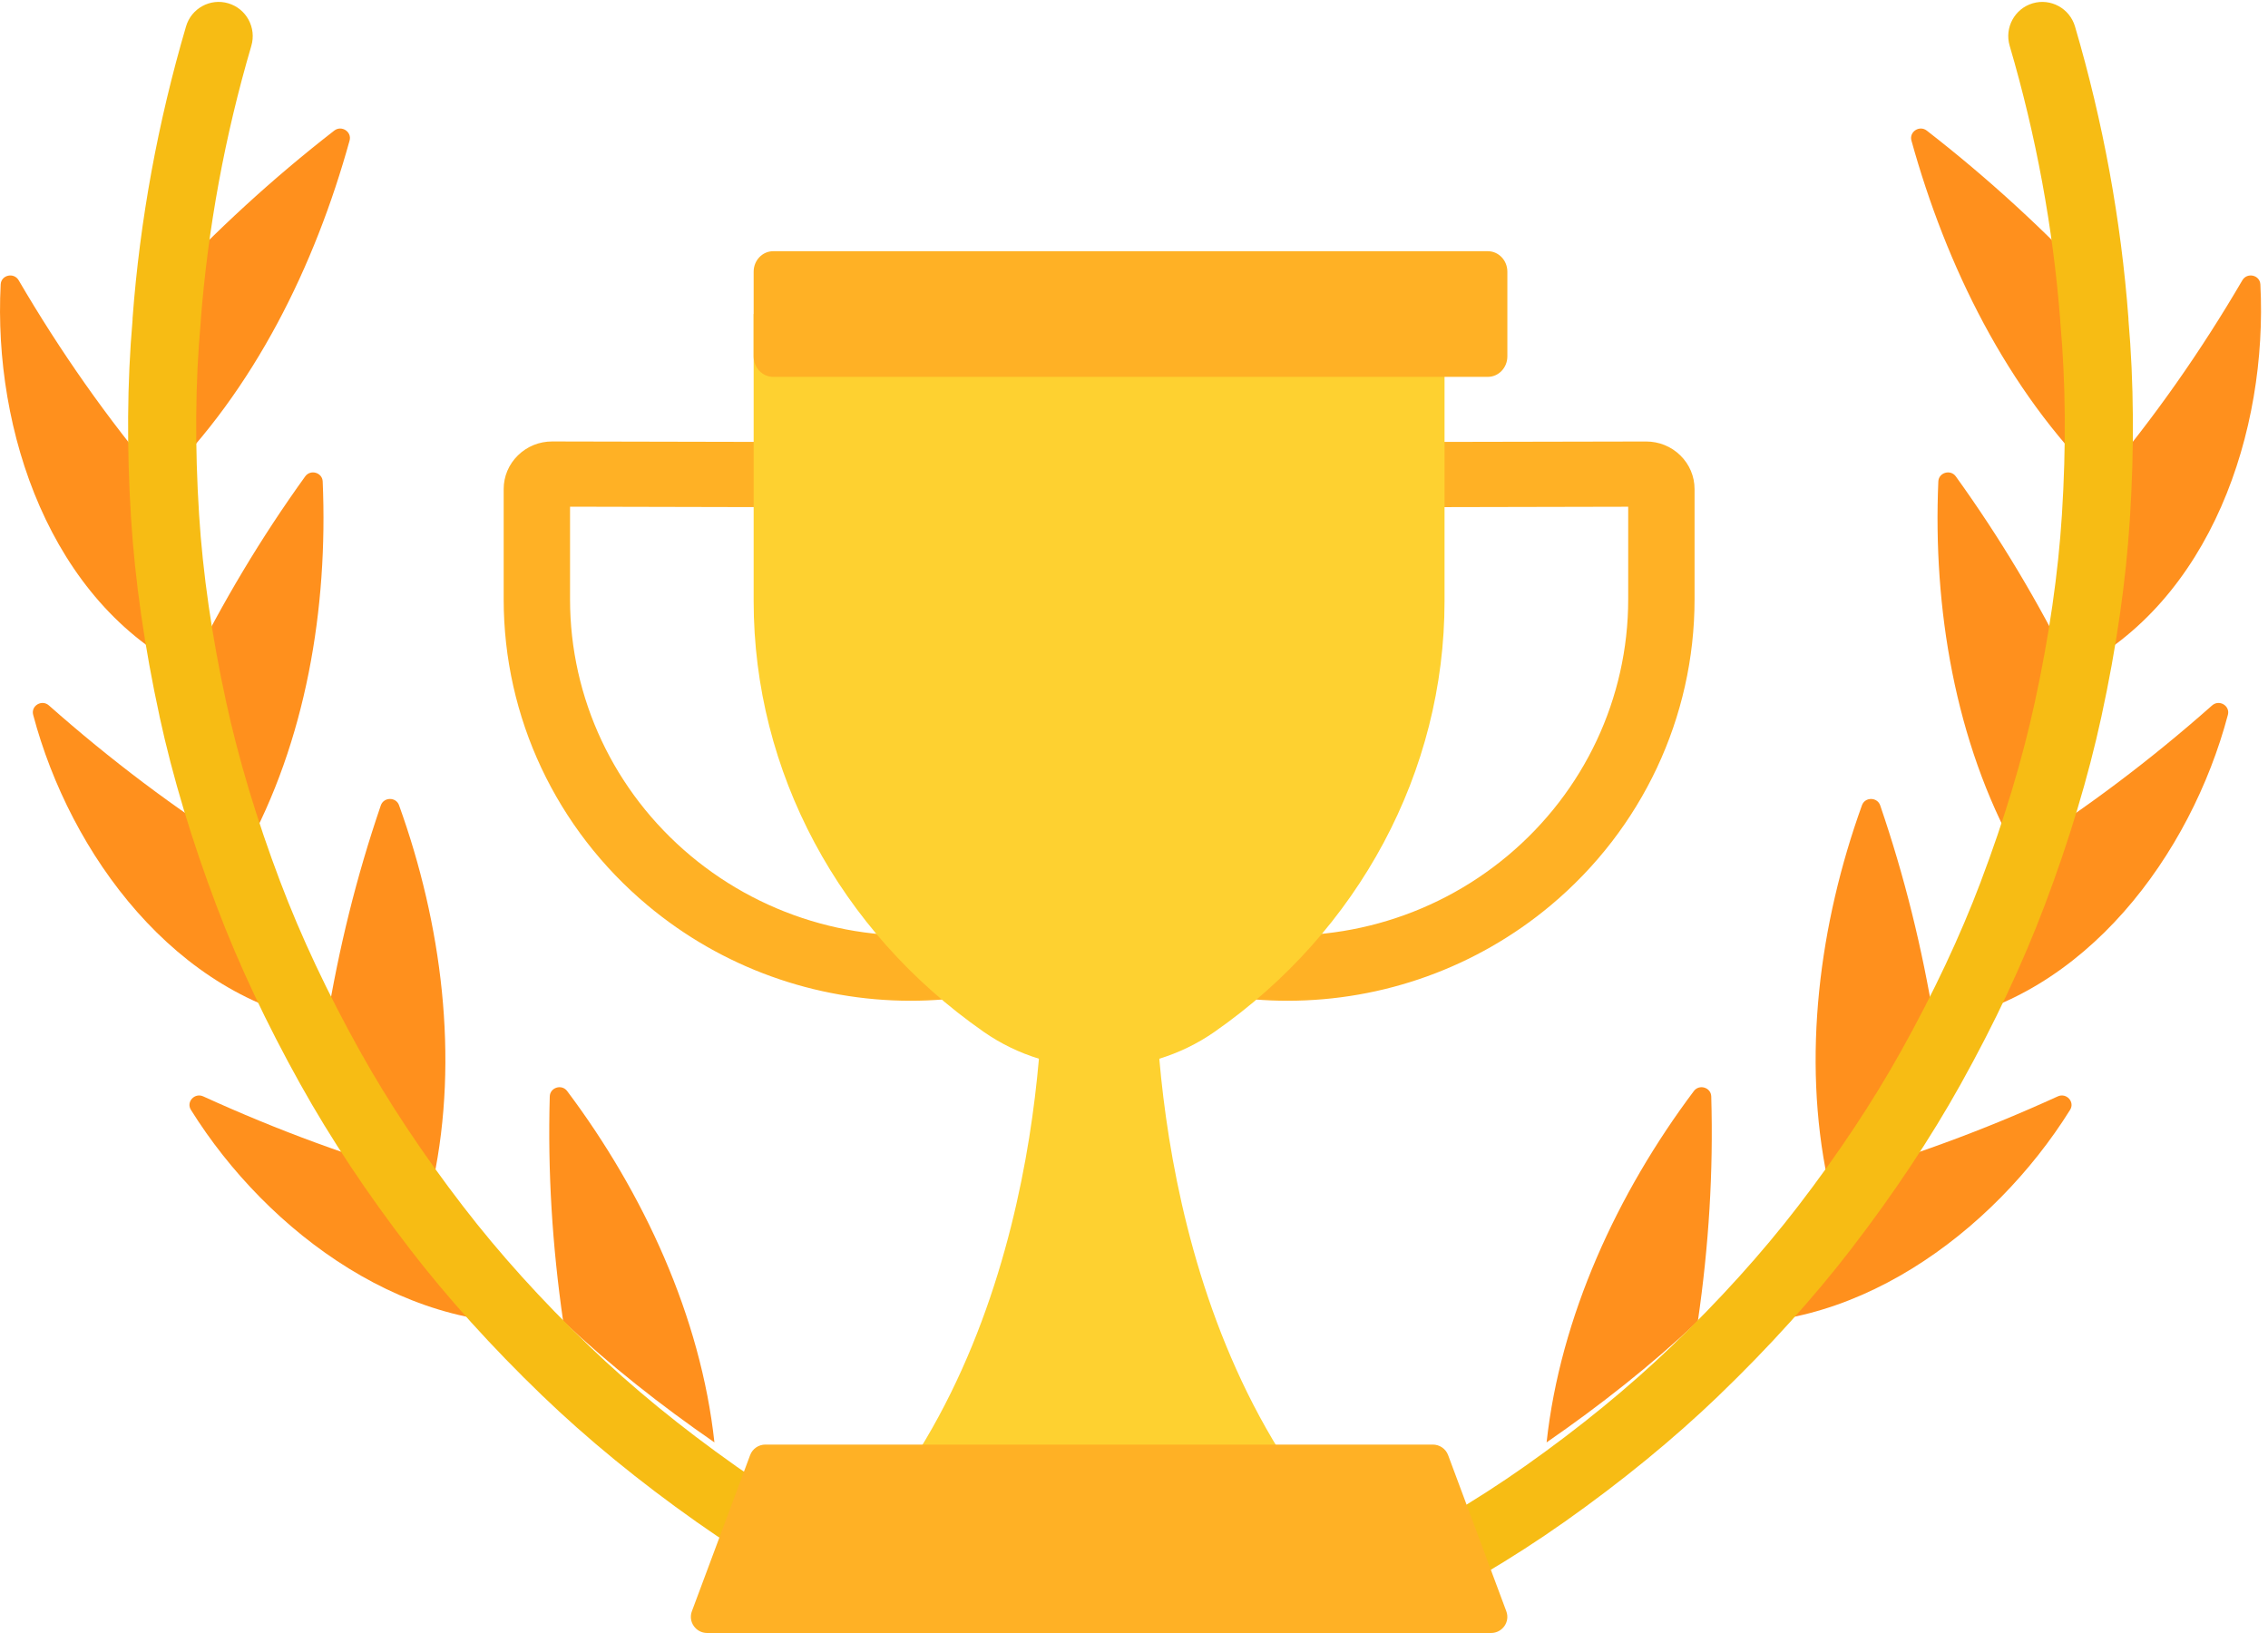 <?xml version="1.0" encoding="UTF-8"?>
<svg width="50px" height="36px" viewBox="0 0 50 36" version="1.1" xmlns="http://www.w3.org/2000/svg" xmlns:xlink="http://www.w3.org/1999/xlink">
    <!-- Generator: Sketch 63.1 (92452) - https://sketch.com -->
    <title>winner</title>
    <desc>Created with Sketch.</desc>
    <g id="New-Design" stroke="none" stroke-width="1" fill="none" fill-rule="evenodd">
        <g id="Reading-Olympiad-Detail-Page_Before-Exam-Books" transform="translate(-514, -555)" fill-rule="nonzero">
            <g id="Icons" transform="translate(384, 555)">
                <g id="2" transform="translate(130, 0)">
                    <g id="winner">
                        <g id="Group" transform="translate(0, 2.769)" fill="#FF901D">
                            <path d="M3.581,3.579 C4.764,2.311 6.004,1.17 7.369,0.11 C7.529,-0.014 7.76,0.135 7.707,0.329 C6.942,3.092 5.605,5.822 3.544,7.852 C3.451,6.431 3.45,4.998 3.581,3.579 Z" id="Path"></path>
                            <path d="M3.544,7.853 C2.354,6.442 1.332,4.984 0.411,3.409 C0.305,3.229 0.025,3.293 0.015,3.501 C-0.152,6.726 1.103,10.5 4.159,12.022 C3.854,10.651 3.635,9.255 3.544,7.853 Z" id="Path"></path>
                            <path d="M4.158,12.021 C4.907,10.508 5.745,9.099 6.728,7.734 C6.844,7.572 7.106,7.647 7.114,7.845 C7.234,10.631 6.747,13.576 5.388,16.022 C4.885,14.72 4.46,13.383 4.158,12.021 Z" id="Path"></path>
                            <path d="M5.389,16.023 C3.844,15.047 2.433,13.981 1.079,12.783 C0.923,12.644 0.678,12.789 0.731,12.989 C1.546,16.069 3.878,19.231 7.199,19.789 C6.509,18.578 5.89,17.321 5.389,16.023 Z" id="Path"></path>
                            <path d="M7.198,19.788 C7.469,18.137 7.856,16.562 8.395,14.987 C8.459,14.8 8.73,14.796 8.797,14.982 C9.739,17.596 10.121,20.545 9.552,23.255 C8.688,22.156 7.888,21.001 7.198,19.788 Z" id="Path"></path>
                            <path d="M9.553,23.256 C7.792,22.766 6.128,22.153 4.48,21.401 C4.29,21.315 4.099,21.523 4.209,21.698 C5.903,24.413 9.075,26.763 12.416,26.358 C11.39,25.393 10.421,24.361 9.553,23.256 Z" id="Path"></path>
                            <path d="M12.415,26.357 C12.175,24.694 12.073,23.071 12.12,21.403 C12.125,21.205 12.383,21.124 12.503,21.283 C14.19,23.531 15.449,26.261 15.75,29.029 C14.577,28.219 13.45,27.333 12.415,26.357 Z" id="Path"></path>
                            <path d="M46.265,3.579 C45.082,2.311 43.842,1.17 42.477,0.11 C42.317,-0.014 42.086,0.135 42.139,0.329 C42.905,3.092 44.241,5.822 46.302,7.852 C46.395,6.431 46.396,4.998 46.265,3.579 Z" id="Path"></path>
                            <path d="M46.302,7.853 C47.492,6.442 48.514,4.984 49.435,3.409 C49.541,3.229 49.821,3.293 49.832,3.501 C49.998,6.726 48.744,10.5 45.688,12.022 C45.992,10.651 46.211,9.255 46.302,7.853 Z" id="Path"></path>
                            <path d="M45.688,12.021 C44.939,10.508 44.101,9.099 43.118,7.734 C43.002,7.572 42.74,7.647 42.732,7.845 C42.612,10.631 43.099,13.576 44.458,16.022 C44.961,14.72 45.386,13.383 45.688,12.021 Z" id="Path"></path>
                            <path d="M44.457,16.023 C46.002,15.047 47.414,13.981 48.767,12.783 C48.924,12.644 49.168,12.789 49.116,12.989 C48.3,16.069 45.968,19.231 42.647,19.789 C43.338,18.578 43.956,17.321 44.457,16.023 Z" id="Path"></path>
                            <path d="M42.648,19.788 C42.377,18.137 41.99,16.562 41.451,14.987 C41.387,14.8 41.117,14.796 41.049,14.982 C40.107,17.596 39.725,20.545 40.294,23.255 C41.158,22.156 41.958,21.001 42.648,19.788 Z" id="Path"></path>
                            <path d="M40.293,23.256 C42.054,22.766 43.718,22.153 45.366,21.401 C45.556,21.315 45.747,21.523 45.637,21.698 C43.943,24.413 40.771,26.763 37.43,26.358 C38.456,25.393 39.425,24.361 40.293,23.256 Z" id="Path"></path>
                            <path d="M37.431,26.357 C37.672,24.694 37.774,23.071 37.726,21.403 C37.721,21.205 37.463,21.124 37.343,21.283 C35.656,23.531 34.397,26.261 34.096,29.029 C35.269,28.219 36.396,27.333 37.431,26.357 Z" id="Path"></path>
                        </g>
                        <g id="Group" transform="translate(2.769, 0)" fill="#F7BC14">
                            <path d="M17.111,34.475 C15.766,33.809 14.536,33.084 13.455,32.321 C13.455,32.321 13.455,32.321 13.454,32.32 C13.454,32.32 13.454,32.32 13.454,32.32 C12.248,31.469 11.161,30.58 10.222,29.676 C10.222,29.675 10.222,29.675 10.222,29.675 C9.168,28.662 8.235,27.628 7.447,26.603 C7.447,26.603 7.446,26.602 7.446,26.602 C7.446,26.602 7.446,26.602 7.446,26.602 C6.557,25.447 5.789,24.291 5.164,23.167 C5.163,23.167 5.163,23.166 5.163,23.166 C4.453,21.893 3.863,20.638 3.409,19.437 C3.409,19.436 3.409,19.436 3.408,19.435 L3.408,19.435 C2.89,18.065 2.489,16.732 2.216,15.472 C2.216,15.472 2.216,15.472 2.216,15.472 C1.902,14.03 1.702,12.641 1.62,11.344 C1.62,11.343 1.62,11.343 1.62,11.342 C1.525,9.849 1.536,8.425 1.655,7.111 C1.656,7.096 1.656,7.08 1.657,7.064 C1.814,5.032 2.188,2.996 2.772,1.01 C2.889,0.61 2.662,0.191 2.264,0.073 C1.867,-0.045 1.449,0.183 1.332,0.583 C0.712,2.692 0.315,4.855 0.154,7.014 C0.153,7.029 0.153,7.043 0.153,7.058 C0.034,8.426 0.023,9.899 0.121,11.439 C0.121,11.439 0.121,11.439 0.121,11.439 C0.208,12.811 0.419,14.274 0.748,15.789 C0.748,15.79 0.748,15.792 0.748,15.793 C1.037,17.126 1.46,18.531 2.005,19.971 L2.005,19.971 C2.005,19.971 2.005,19.971 2.005,19.971 C2.485,21.242 3.107,22.565 3.853,23.903 C3.853,23.903 3.853,23.903 3.853,23.903 C3.853,23.904 3.853,23.904 3.854,23.904 C3.854,23.904 3.854,23.904 3.854,23.904 L3.854,23.904 C4.516,25.093 5.324,26.31 6.258,27.523 C6.258,27.524 6.258,27.524 6.259,27.525 C7.092,28.608 8.075,29.697 9.181,30.762 C9.182,30.762 9.182,30.762 9.182,30.763 C10.176,31.72 11.322,32.659 12.591,33.554 C12.591,33.554 12.591,33.554 12.591,33.554 L12.591,33.554 C13.735,34.362 15.032,35.127 16.447,35.828 C16.554,35.88 16.667,35.905 16.779,35.905 C17.055,35.905 17.322,35.751 17.453,35.485 C17.636,35.111 17.483,34.659 17.111,34.475 Z" id="Path"></path>
                            <path d="M44.155,7.058 C44.155,7.043 44.155,7.029 44.154,7.014 C43.992,4.855 43.596,2.691 42.976,0.583 C42.858,0.184 42.441,-0.044 42.043,0.073 C41.645,0.191 41.418,0.611 41.536,1.01 C42.12,2.995 42.494,5.032 42.651,7.064 C42.651,7.08 42.651,7.096 42.653,7.112 C42.771,8.425 42.783,9.848 42.688,11.342 C42.688,11.343 42.688,11.343 42.688,11.343 C42.688,11.344 42.688,11.344 42.688,11.344 C42.606,12.64 42.406,14.029 42.092,15.472 C42.092,15.472 42.092,15.472 42.092,15.472 C41.819,16.732 41.418,18.065 40.899,19.435 C40.899,19.435 40.899,19.436 40.899,19.436 C40.899,19.436 40.899,19.436 40.899,19.437 C40.445,20.638 39.855,21.893 39.144,23.167 C39.144,23.167 39.144,23.167 39.144,23.167 C38.518,24.291 37.75,25.447 36.862,26.602 C36.861,26.602 36.861,26.602 36.861,26.603 C36.861,26.603 36.861,26.603 36.861,26.603 C36.073,27.628 35.139,28.661 34.086,29.675 C34.086,29.675 34.085,29.675 34.085,29.676 C33.147,30.579 32.06,31.469 30.854,32.32 C30.853,32.32 30.853,32.321 30.853,32.321 C30.853,32.321 30.853,32.321 30.852,32.321 C29.772,33.084 28.542,33.809 27.196,34.475 C26.824,34.659 26.672,35.111 26.855,35.485 C26.986,35.751 27.252,35.905 27.529,35.905 C27.64,35.905 27.754,35.88 27.86,35.827 C29.275,35.127 30.572,34.362 31.716,33.554 C31.716,33.554 31.717,33.554 31.717,33.554 C32.986,32.658 34.132,31.719 35.126,30.763 C35.126,30.762 35.126,30.762 35.126,30.762 C36.233,29.697 37.217,28.607 38.05,27.524 C38.05,27.524 38.05,27.524 38.05,27.524 C38.05,27.524 38.05,27.523 38.05,27.523 C38.984,26.309 39.793,25.091 40.455,23.903 C40.455,23.902 40.456,23.901 40.456,23.901 C41.202,22.563 41.823,21.241 42.303,19.971 C42.303,19.971 42.303,19.971 42.303,19.971 C42.303,19.971 42.303,19.971 42.303,19.971 C42.848,18.532 43.27,17.127 43.559,15.795 C43.559,15.795 43.559,15.795 43.559,15.794 C43.889,14.277 44.1,12.811 44.186,11.439 C44.187,11.438 44.186,11.437 44.186,11.436 C44.285,9.897 44.273,8.425 44.155,7.058 Z" id="Path"></path>
                        </g>
                        <g id="Group" transform="translate(11.077, 9.692)" fill="#FFB125">
                            <path d="M8.999,12.37 C6.891,12.37 4.836,11.636 3.201,10.268 C1.184,8.582 0.027,6.122 0.027,3.52 L0.027,1.09 C0.027,0.809 0.139,0.545 0.341,0.347 C0.543,0.149 0.811,0.04 1.095,0.04 C1.096,0.04 1.097,0.04 1.098,0.04 L7.572,0.054 C7.975,0.055 8.302,0.378 8.301,0.775 C8.3,1.171 7.973,1.492 7.57,1.492 C7.57,1.492 7.569,1.492 7.568,1.492 L1.49,1.478 L1.49,3.52 C1.49,5.7 2.459,7.761 4.149,9.174 C5.826,10.576 8.03,11.183 10.196,10.838 C10.271,10.826 10.347,10.813 10.423,10.8 C10.822,10.732 11.2,10.993 11.27,11.384 C11.339,11.775 11.073,12.147 10.676,12.215 C10.593,12.23 10.511,12.243 10.43,12.256 C9.953,12.332 9.475,12.37 8.999,12.37 Z" id="Path"></path>
                            <path d="M17.309,12.37 C16.833,12.37 16.354,12.332 15.877,12.256 C15.796,12.243 15.714,12.23 15.632,12.216 C15.234,12.147 14.968,11.775 15.038,11.384 C15.108,10.993 15.487,10.732 15.884,10.8 C15.961,10.813 16.036,10.826 16.111,10.838 C18.278,11.183 20.482,10.576 22.159,9.174 C23.849,7.761 24.818,5.7 24.818,3.52 L24.818,1.479 L18.739,1.492 C18.739,1.492 18.738,1.492 18.738,1.492 C18.335,1.492 18.007,1.171 18.006,0.775 C18.006,0.378 18.332,0.055 18.736,0.054 L25.21,0.041 C25.211,0.041 25.212,0.041 25.213,0.041 C25.497,0.041 25.765,0.149 25.967,0.347 C26.169,0.545 26.281,0.809 26.281,1.09 L26.281,3.52 C26.281,6.122 25.124,8.582 23.107,10.269 C21.472,11.636 19.417,12.37 17.309,12.37 Z" id="Path"></path>
                        </g>
                        <path d="M19.385,33.231 L29.077,33.231 C25.062,28.126 25.481,20.769 25.481,20.769 L24.231,20.769 L22.981,20.769 C22.981,20.769 23.4,28.126 19.385,33.231 Z" id="Path" fill="#FED130"></path>
                        <path d="M16.615,6.923 L16.615,13.256 C16.615,17.003 18.499,20.526 21.689,22.749 L21.689,22.749 C23.201,23.802 25.261,23.802 26.773,22.749 L26.773,22.749 C29.963,20.526 31.846,17.003 31.846,13.256 L31.846,6.923 L16.615,6.923 L16.615,6.923 Z" id="Path" fill="#FED130"></path>
                        <path d="M32.801,8.308 L17.045,8.308 C16.808,8.308 16.615,8.106 16.615,7.857 L16.615,5.989 C16.615,5.74 16.808,5.538 17.045,5.538 L32.801,5.538 C33.038,5.538 33.231,5.74 33.231,5.989 L33.231,7.857 C33.231,8.106 33.038,8.308 32.801,8.308 Z" id="Path" fill="#FFB125"></path>
                        <path d="M32.871,36 L15.591,36 C15.34,36 15.167,35.753 15.253,35.521 L16.537,32.079 C16.589,31.939 16.723,31.846 16.874,31.846 L31.587,31.846 C31.738,31.846 31.873,31.939 31.925,32.079 L33.208,35.521 C33.295,35.753 33.121,36 32.871,36 Z" id="Path" fill="#FFB125"></path>
                    </g>
                </g>
            </g>
        </g>
    </g>
</svg>